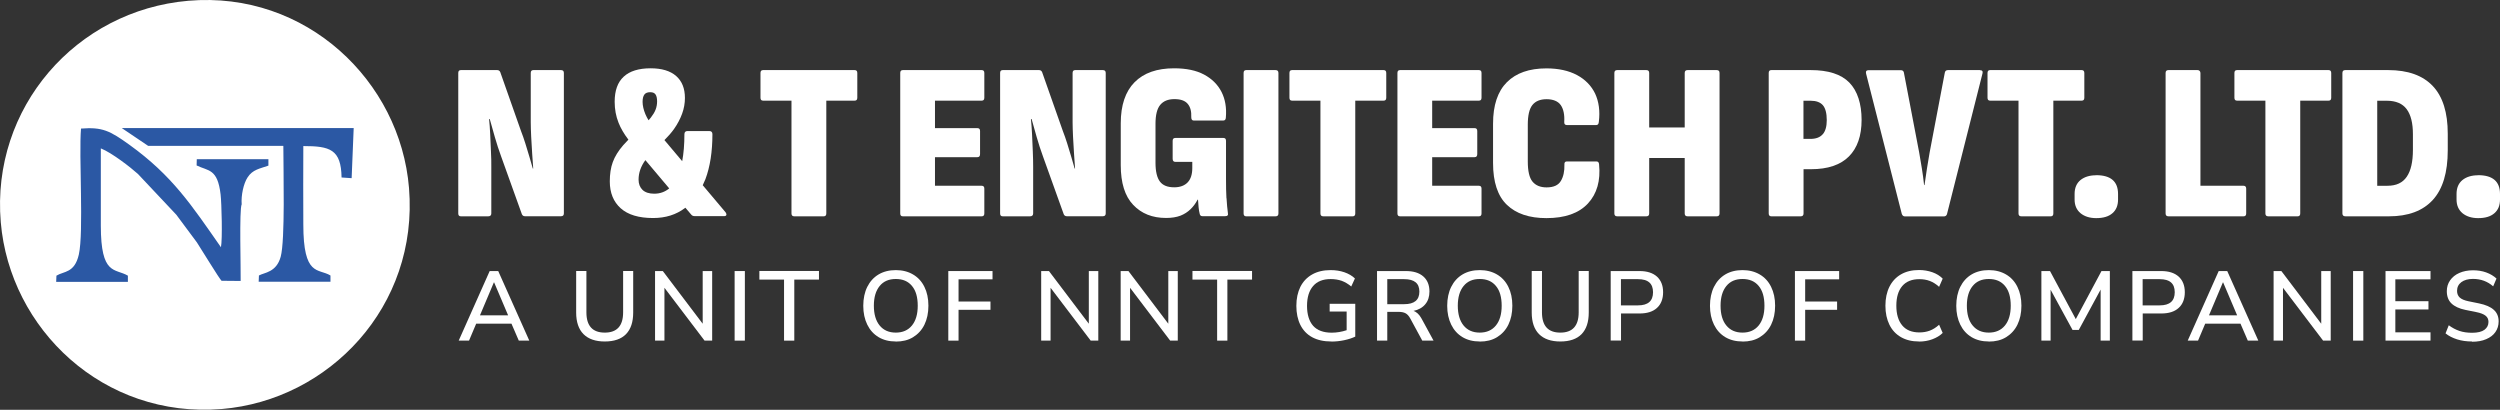 <?xml version="1.0" encoding="UTF-8"?>
<svg id="Layer_2" data-name="Layer 2" xmlns="http://www.w3.org/2000/svg" viewBox="0 0 292.84 48">
  <rect x="0" y="0" width="292.84" height="48" fill="#333333" stroke="none"/>
  <defs>
    <style>
      .cls-1, .cls-2 {
        fill: #fff;
      }

      .cls-3 {
        fill: #2b58a4;
      }

      .cls-3, .cls-2 {
        fill-rule: evenodd;
      }
    </style>
  </defs>
  <g id="Layer_1-2" data-name="Layer 1-2">
    <g>
      <g>
        <path class="cls-1" d="m65.7,8.21h-3.22c-.21,0-.31.11-.31.34v5.75c0,.45.02,1.02.05,1.7s.07,1.36.12,2.04c.04.68.08,1.25.12,1.7h-.05c-.1-.38-.24-.83-.39-1.35-.16-.51-.32-1.04-.48-1.58-.17-.54-.34-1.03-.51-1.46l-2.43-6.9c-.07-.16-.19-.24-.37-.24h-4.24c-.21,0-.31.11-.31.34v16.45c0,.23.1.34.31.34h3.19c.24,0,.37-.11.37-.34v-5.47c0-.51,0-1.09-.04-1.77-.03-.67-.06-1.35-.09-2.04s-.08-1.28-.13-1.77h.08c.17.63.37,1.34.6,2.13.23.79.47,1.54.73,2.24l2.43,6.77c.07.16.19.24.37.24h4.21c.23,0,.34-.11.34-.34V8.55c0-.23-.11-.34-.34-.34h0Z"/>
        <path class="cls-1" d="m82.31,21.71c.11-.24.22-.47.32-.72.55-1.47.82-3.23.82-5.27,0-.24-.12-.37-.37-.37h-2.54c-.24,0-.37.12-.37.37,0,1.21-.09,2.26-.26,3.16l-2.08-2.47c.43-.43.82-.87,1.13-1.31.41-.58.72-1.18.94-1.78.22-.6.33-1.22.33-1.84,0-1.12-.34-1.97-1.03-2.58-.69-.6-1.69-.9-2.99-.9-1.39,0-2.45.33-3.15.98-.71.65-1.06,1.63-1.06,2.94,0,.87.15,1.7.46,2.47.25.63.63,1.29,1.15,1.97-.22.22-.42.44-.6.64-.58.67-.99,1.33-1.23,1.99-.24.65-.35,1.41-.35,2.26,0,1.34.43,2.39,1.28,3.15s2.12,1.14,3.79,1.14c1.46,0,2.71-.39,3.75-1.18.01,0,.02-.02.03-.03l.69.81c.09.12.23.18.42.18h3.43c.14,0,.23-.04.26-.13.03-.09,0-.19-.08-.31l-2.69-3.19v.02Zm-6.83-10.64c.14-.18.37-.27.68-.27s.51.09.63.27c.12.18.18.45.18.8s-.06.68-.18.98c-.12.31-.31.61-.55.92-.08.1-.18.21-.27.32-.14-.23-.27-.47-.37-.71-.22-.53-.33-1.02-.33-1.45,0-.38.07-.67.21-.85h0Zm1.15,11.62c-.59,0-1.05-.15-1.36-.44-.31-.3-.47-.7-.47-1.2,0-.42.07-.81.2-1.18s.32-.73.58-1.09c0,0,.01-.02.02-.02l2.79,3.31c-.49.4-1.06.62-1.75.62h0Z"/>
        <path class="cls-1" d="m100.11,8.21h-10.72c-.21,0-.31.11-.31.34v2.9c0,.23.1.34.31.34h3.32v13.21c0,.23.11.34.34.34h3.43c.21,0,.31-.11.31-.34v-13.21h3.32c.21,0,.31-.11.31-.34v-2.9c0-.23-.1-.34-.31-.34Z"/>
        <path class="cls-1" d="m114.99,8.21h-9.23c-.21,0-.31.11-.31.34v16.45c0,.23.1.34.31.34h9.23c.21,0,.31-.11.31-.34v-2.9c0-.23-.1-.34-.31-.34h-5.47v-3.35h4.97c.21,0,.31-.12.31-.37v-2.69c0-.23-.1-.34-.31-.34h-4.97v-3.22h5.47c.21,0,.31-.11.31-.34v-2.9c0-.23-.1-.34-.31-.34Z"/>
        <path class="cls-1" d="m129.17,8.21h-3.22c-.21,0-.31.11-.31.34v5.75c0,.45.02,1.02.05,1.7.03.68.07,1.36.12,2.04.04.68.08,1.25.12,1.7h-.05c-.1-.38-.24-.83-.39-1.35-.16-.51-.32-1.04-.48-1.58-.17-.54-.34-1.03-.51-1.46l-2.43-6.9c-.07-.16-.19-.24-.37-.24h-4.24c-.21,0-.31.11-.31.34v16.45c0,.23.1.34.31.34h3.19c.24,0,.37-.11.37-.34v-5.47c0-.51-.01-1.09-.04-1.77-.03-.67-.06-1.35-.09-2.04s-.08-1.28-.13-1.77h.08c.17.63.37,1.34.6,2.13.23.79.47,1.54.73,2.24l2.43,6.77c.07.16.19.24.37.24h4.21c.23,0,.34-.11.34-.34V8.55c0-.23-.11-.34-.34-.34h-.01Z"/>
        <path class="cls-1" d="m143.66,23.22c-.04-.68-.05-1.43-.05-2.25v-4.47c0-.23-.1-.34-.29-.34h-5.65c-.21,0-.31.11-.31.34v2.09c0,.24.1.37.31.37h1.99v.73c0,.73-.18,1.29-.54,1.67-.36.38-.89.58-1.58.58-.77,0-1.33-.22-1.67-.67s-.52-1.18-.52-2.21v-4.55c0-1.03.18-1.77.55-2.22.37-.45.92-.68,1.67-.68s1.25.19,1.56.56.44.89.41,1.56c0,.26.1.39.29.39h3.45c.19,0,.3-.11.31-.34.1-1.15-.07-2.16-.51-3.02s-1.13-1.54-2.05-2.03-2.09-.73-3.5-.73c-2.01,0-3.55.54-4.63,1.63s-1.62,2.7-1.62,4.82v4.89c0,2.08.48,3.63,1.45,4.65.97,1.03,2.25,1.54,3.86,1.54.66,0,1.22-.09,1.69-.27.46-.18.85-.44,1.18-.76s.6-.69.82-1.11h.05c.02.31.04.61.07.9.03.29.07.53.12.72.03.21.14.31.31.31h2.69c.26,0,.37-.12.31-.37-.07-.49-.12-1.07-.16-1.75v.02Z"/>
        <path class="cls-1" d="m149.41,8.21h-3.43c-.21,0-.31.11-.31.34v16.45c0,.23.1.34.31.34h3.43c.23,0,.34-.11.34-.34V8.55c0-.23-.11-.34-.34-.34Z"/>
        <path class="cls-1" d="m162.07,8.21h-10.72c-.21,0-.31.11-.31.34v2.9c0,.23.1.34.31.34h3.32v13.21c0,.23.11.34.34.34h3.43c.21,0,.31-.11.31-.34v-13.21h3.32c.21,0,.31-.11.31-.34v-2.9c0-.23-.1-.34-.31-.34Z"/>
        <path class="cls-1" d="m173.23,8.21h-9.23c-.21,0-.31.11-.31.34v16.45c0,.23.1.34.31.34h9.23c.21,0,.31-.11.31-.34v-2.9c0-.23-.1-.34-.31-.34h-5.47v-3.35h4.97c.21,0,.31-.12.31-.37v-2.69c0-.23-.1-.34-.31-.34h-4.97v-3.22h5.47c.21,0,.31-.11.31-.34v-2.9c0-.23-.1-.34-.31-.34Z"/>
        <path class="cls-1" d="m186.99,18.91h-3.45c-.21,0-.31.12-.29.37.02.78-.12,1.43-.42,1.92-.3.5-.85.75-1.67.75-.73,0-1.28-.23-1.65-.68s-.55-1.24-.55-2.35v-4.32c0-1.08.18-1.85.54-2.3s.91-.68,1.66-.68,1.34.23,1.66.69.46,1.12.41,1.97c-.02.24.09.37.31.37h3.43c.19,0,.29-.12.31-.37.16-1.27,0-2.38-.43-3.31-.45-.93-1.16-1.66-2.13-2.18-.98-.52-2.17-.78-3.58-.78-2.01,0-3.55.54-4.63,1.62s-1.62,2.7-1.62,4.86v4.6c0,2.23.54,3.87,1.62,4.9,1.08,1.04,2.62,1.56,4.63,1.56,2.18,0,3.8-.57,4.86-1.71s1.5-2.67,1.31-4.59c-.02-.23-.12-.34-.31-.34h-.01Z"/>
        <path class="cls-1" d="m201.08,8.21h-3.4c-.23,0-.34.11-.34.34v6.38h-4.16v-6.38c0-.23-.11-.34-.34-.34h-3.4c-.23,0-.34.11-.34.34v16.45c0,.23.11.34.34.34h3.4c.23,0,.34-.11.34-.34v-6.49h4.16v6.49c0,.23.11.34.34.34h3.4c.23,0,.34-.11.34-.34V8.55c0-.23-.11-.34-.34-.34Z"/>
        <path class="cls-1" d="m212.09,8.21h-4.6c-.21,0-.31.11-.31.34v16.45c0,.23.11.34.31.34h3.43c.23,0,.34-.11.34-.34v-5.18h.89c1.95,0,3.43-.5,4.42-1.49s1.49-2.42,1.49-4.29-.48-3.39-1.44-4.37-2.47-1.46-4.52-1.46h0Zm1.41,7.52c-.31.36-.79.54-1.44.54h-.81v-4.47h.84c.64,0,1.12.17,1.43.52.3.35.46.93.46,1.75,0,.75-.16,1.3-.47,1.66h0Z"/>
        <path class="cls-1" d="m231.92,8.21h-3.74c-.21,0-.33.1-.37.29l-1.78,9.36c-.11.61-.21,1.23-.31,1.86-.1.63-.2,1.28-.29,1.96h-.05c-.07-.68-.16-1.33-.26-1.95-.11-.62-.21-1.23-.31-1.84l-1.8-9.41c-.04-.17-.16-.26-.37-.26h-3.76c-.26,0-.36.14-.29.42l4.18,16.42c.07.19.19.29.37.29h4.55c.19,0,.31-.09.37-.26l4.16-16.48c.07-.26-.03-.39-.29-.39h-.01Z"/>
        <path class="cls-1" d="m244.15,11.45v-2.9c0-.23-.11-.34-.31-.34h-10.72c-.21,0-.31.11-.31.34v2.9c0,.23.1.34.31.34h3.32v13.21c0,.23.11.34.34.34h3.43c.21,0,.31-.11.31-.34v-13.21h3.32c.21,0,.31-.11.31-.34Z"/>
        <path class="cls-1" d="m245.54,20.53c-.77,0-1.38.19-1.84.56-.46.38-.69.92-.69,1.63v.65c0,.68.23,1.21.69,1.6.46.38,1.08.58,1.84.58.84,0,1.47-.19,1.91-.58.44-.38.65-.92.65-1.6v-.65c0-1.46-.85-2.2-2.56-2.2h0Z"/>
        <path class="cls-1" d="m262.8,21.76h-5.05v-13.21c0-.09-.03-.17-.09-.24s-.14-.1-.25-.1h-3.4c-.23,0-.34.11-.34.34v16.45c0,.23.11.34.34.34h8.79c.21,0,.31-.11.31-.34v-2.9c0-.23-.11-.34-.31-.34h0Z"/>
        <path class="cls-1" d="m272.76,8.21h-10.72c-.21,0-.31.11-.31.34v2.9c0,.23.1.34.31.34h3.32v13.21c0,.23.11.34.34.34h3.43c.21,0,.31-.11.31-.34v-13.21h3.32c.21,0,.31-.11.31-.34v-2.9c0-.23-.11-.34-.31-.34Z"/>
        <path class="cls-1" d="m279.74,8.21h-5.02c-.23,0-.34.11-.34.34v16.45c0,.23.12.34.37.34h5.07c2.27,0,3.98-.64,5.15-1.92s1.75-3.22,1.75-5.82v-1.94c0-2.48-.58-4.34-1.75-5.58s-2.91-1.87-5.23-1.87Zm2.9,9.34c0,1.4-.24,2.45-.72,3.15-.48.71-1.23,1.06-2.26,1.06h-1.2v-9.96h1.12c1.06,0,1.84.33,2.33.99s.73,1.64.73,2.93v1.83h0Z"/>
        <path class="cls-1" d="m290.28,20.53c-.77,0-1.38.19-1.84.56-.46.38-.69.92-.69,1.63v.65c0,.68.23,1.21.69,1.6.46.38,1.08.58,1.84.58.84,0,1.47-.19,1.91-.58.44-.38.65-.92.65-1.6v-.65c0-1.46-.85-2.2-2.56-2.2h0Z"/>
      </g>
      <g>
        <path class="cls-1" d="m53.73,39.9l3.63-8.15h1l3.64,8.15h-1.23l-.86-1.99h-4.13l-.84,1.99h-1.21Zm4.12-6.82l-1.63,3.86h3.3l-1.64-3.86h-.03Z"/>
        <path class="cls-1" d="m70.84,40c-1.09,0-1.92-.29-2.49-.86s-.86-1.42-.86-2.53v-4.87h1.2v4.85c0,1.58.72,2.37,2.15,2.37s2.15-.79,2.15-2.37v-4.85h1.18v4.87c0,1.11-.28,1.95-.84,2.53-.56.57-1.39.86-2.49.86Z"/>
        <path class="cls-1" d="m76.73,39.9v-8.15h.91l4.67,6.17v-6.17h1.11v8.15h-.89l-4.7-6.19v6.19h-1.11,0Z"/>
        <path class="cls-1" d="m86.05,39.9v-8.15h1.2v8.15h-1.2Z"/>
        <path class="cls-1" d="m91.84,39.9v-7.15h-2.89v-1.01h6.98v1.01h-2.89v7.15h-1.2Z"/>
        <path class="cls-1" d="m104.93,40c-.78,0-1.45-.17-2.02-.51s-1.01-.83-1.32-1.46c-.31-.63-.47-1.37-.47-2.21s.16-1.6.47-2.22.75-1.11,1.32-1.45,1.25-.51,2.02-.51,1.44.17,2.02.51,1.02.82,1.33,1.45c.31.62.47,1.36.47,2.21s-.16,1.6-.47,2.23-.76,1.11-1.33,1.46-1.25.51-2.02.51h0Zm0-1.04c.81,0,1.44-.28,1.89-.83.45-.55.68-1.32.68-2.32s-.22-1.77-.67-2.31c-.45-.55-1.08-.82-1.9-.82s-1.44.27-1.89.82-.68,1.32-.68,2.31.23,1.77.68,2.32,1.08.83,1.89.83Z"/>
        <path class="cls-1" d="m111.08,39.9v-8.15h5.18v.97h-3.98v2.6h3.74v.97h-3.74v3.61h-1.2Z"/>
        <path class="cls-1" d="m121.96,39.9v-8.15h.91l4.67,6.17v-6.17h1.11v8.15h-.89l-4.7-6.19v6.19h-1.11.01Z"/>
        <path class="cls-1" d="m131.27,39.9v-8.15h.91l4.67,6.17v-6.17h1.11v8.15h-.89l-4.7-6.19v6.19h-1.11,0Z"/>
        <path class="cls-1" d="m142.57,39.9v-7.15h-2.89v-1.01h6.98v1.01h-2.89v7.15h-1.2Z"/>
        <path class="cls-1" d="m155.94,40c-.89,0-1.63-.17-2.24-.5s-1.07-.82-1.38-1.44-.47-1.37-.47-2.23.16-1.6.47-2.23c.32-.63.78-1.11,1.38-1.45s1.32-.51,2.16-.51c.58,0,1.11.08,1.61.25.49.17.91.41,1.24.73l-.43.94c-.37-.31-.75-.53-1.13-.67-.39-.13-.81-.2-1.28-.2-.9,0-1.59.27-2.06.82-.47.54-.71,1.32-.71,2.32s.24,1.8.72,2.34c.48.53,1.2.8,2.17.8.59,0,1.17-.1,1.75-.29v-2.19h-1.99v-.9h3v3.84c-.35.17-.78.31-1.29.42-.51.11-1.02.16-1.51.16h-.01Z"/>
        <path class="cls-1" d="m161.3,39.9v-8.15h3.38c.88,0,1.56.21,2.04.63.48.42.72,1.01.72,1.76,0,.61-.16,1.11-.49,1.5-.32.39-.78.65-1.38.78.37.12.68.42.94.89l1.41,2.59h-1.32l-1.41-2.6c-.16-.3-.35-.5-.56-.61s-.48-.16-.82-.16h-1.31v3.37h-1.2,0Zm1.2-4.27h1.98c1.19,0,1.78-.49,1.78-1.47s-.59-1.46-1.78-1.46h-1.98v2.93Z"/>
        <path class="cls-1" d="m173.33,40c-.78,0-1.45-.17-2.02-.51s-1.01-.83-1.32-1.46c-.31-.63-.47-1.37-.47-2.21s.16-1.6.47-2.22.75-1.11,1.32-1.45,1.25-.51,2.02-.51,1.44.17,2.02.51,1.02.82,1.33,1.45c.31.62.47,1.36.47,2.21s-.16,1.6-.47,2.23-.76,1.11-1.33,1.46-1.25.51-2.02.51h0Zm0-1.04c.81,0,1.44-.28,1.89-.83.45-.55.68-1.32.68-2.32s-.22-1.77-.67-2.31c-.45-.55-1.08-.82-1.9-.82s-1.44.27-1.89.82-.68,1.32-.68,2.31.23,1.77.68,2.32,1.08.83,1.89.83Z"/>
        <path class="cls-1" d="m182.77,40c-1.09,0-1.92-.29-2.49-.86s-.86-1.42-.86-2.53v-4.87h1.2v4.85c0,1.58.72,2.37,2.15,2.37s2.15-.79,2.15-2.37v-4.85h1.18v4.87c0,1.11-.28,1.95-.84,2.53-.56.57-1.39.86-2.49.86h0Z"/>
        <path class="cls-1" d="m188.67,39.9v-8.15h3.38c.88,0,1.56.22,2.04.65.48.44.72,1.05.72,1.83s-.24,1.41-.72,1.84c-.48.44-1.16.65-2.04.65h-2.17v3.17h-1.21Zm1.2-4.13h2c1.17,0,1.76-.51,1.76-1.54s-.59-1.53-1.76-1.53h-2v3.07Z"/>
        <path class="cls-1" d="m204.11,40c-.78,0-1.45-.17-2.02-.51s-1.01-.83-1.32-1.46c-.31-.63-.47-1.37-.47-2.21s.16-1.6.47-2.22.75-1.11,1.32-1.45,1.25-.51,2.02-.51,1.44.17,2.02.51,1.02.82,1.33,1.45.47,1.36.47,2.21-.16,1.6-.47,2.23-.76,1.11-1.33,1.46-1.25.51-2.02.51h0Zm0-1.04c.81,0,1.44-.28,1.89-.83.45-.55.68-1.32.68-2.32s-.22-1.77-.67-2.31c-.45-.55-1.08-.82-1.9-.82s-1.44.27-1.89.82-.68,1.32-.68,2.31.22,1.77.68,2.32c.45.55,1.08.83,1.89.83Z"/>
        <path class="cls-1" d="m210.25,39.9v-8.15h5.18v.97h-3.98v2.6h3.74v.97h-3.74v3.61h-1.2Z"/>
        <path class="cls-1" d="m224.79,40c-.83,0-1.53-.17-2.12-.51s-1.04-.82-1.35-1.45-.47-1.37-.47-2.23.16-1.6.47-2.22.76-1.11,1.35-1.45c.59-.34,1.29-.51,2.12-.51.55,0,1.07.09,1.56.26.48.17.89.42,1.21.75l-.42.96c-.35-.32-.72-.55-1.09-.69s-.78-.21-1.22-.21c-.88,0-1.55.27-2.01.81-.46.54-.69,1.31-.69,2.3s.23,1.76.69,2.31,1.13.82,2.01.82c.44,0,.85-.07,1.22-.21s.74-.37,1.09-.69l.42.96c-.32.32-.73.56-1.21.74-.48.18-1,.27-1.56.27h0Z"/>
        <path class="cls-1" d="m232.96,40c-.78,0-1.45-.17-2.02-.51s-1.01-.83-1.32-1.46c-.31-.63-.47-1.37-.47-2.21s.16-1.6.47-2.22.75-1.11,1.32-1.45,1.25-.51,2.02-.51,1.44.17,2.02.51,1.02.82,1.33,1.45.47,1.36.47,2.21-.16,1.6-.47,2.23-.76,1.11-1.33,1.46-1.25.51-2.02.51h0Zm0-1.04c.81,0,1.44-.28,1.89-.83.45-.55.68-1.32.68-2.32s-.22-1.77-.67-2.31c-.45-.55-1.08-.82-1.9-.82s-1.44.27-1.89.82-.68,1.32-.68,2.31.22,1.77.68,2.32c.45.55,1.08.83,1.89.83Z"/>
        <path class="cls-1" d="m239.12,39.9v-8.15h1.01l3.02,5.63,3.01-5.63h.98v8.15h-1.08v-5.98l-2.56,4.73h-.73l-2.57-4.71v5.96h-1.09.01Z"/>
        <path class="cls-1" d="m249.78,39.9v-8.15h3.38c.88,0,1.56.22,2.04.65.48.44.72,1.05.72,1.83s-.24,1.41-.72,1.84c-.48.44-1.16.65-2.04.65h-2.17v3.17h-1.21Zm1.2-4.13h2c1.17,0,1.76-.51,1.76-1.54s-.59-1.53-1.76-1.53h-2v3.07Z"/>
        <path class="cls-1" d="m256.26,39.9l3.63-8.15h1l3.64,8.15h-1.23l-.86-1.99h-4.13l-.84,1.99h-1.21Zm4.12-6.82l-1.63,3.86h3.3l-1.64-3.86h-.03Z"/>
        <path class="cls-1" d="m266.32,39.9v-8.15h.91l4.67,6.17v-6.17h1.11v8.15h-.89l-4.7-6.19v6.19h-1.11.01Z"/>
        <path class="cls-1" d="m275.63,39.9v-8.15h1.2v8.15h-1.2Z"/>
        <path class="cls-1" d="m279.43,39.9v-8.15h5.27v.97h-4.12v2.56h3.88v.97h-3.88v2.68h4.12v.97s-5.27,0-5.27,0Z"/>
        <path class="cls-1" d="m289.57,40c-.64,0-1.23-.08-1.76-.25s-.98-.4-1.35-.7l.38-.95c.39.29.8.51,1.24.66s.94.22,1.49.22c.66,0,1.14-.12,1.45-.35s.47-.54.47-.92c0-.31-.11-.55-.34-.73-.22-.18-.6-.33-1.12-.43l-1.24-.25c-.73-.15-1.28-.41-1.64-.76-.36-.35-.54-.83-.54-1.43,0-.49.13-.91.39-1.28s.62-.66,1.08-.86.99-.31,1.6-.31c.55,0,1.07.08,1.54.25s.88.41,1.21.72l-.39.91c-.66-.58-1.45-.87-2.37-.87-.57,0-1.02.13-1.36.38-.33.25-.5.59-.5,1.02,0,.32.1.58.31.78.21.19.55.34,1.04.44l1.23.25c.77.16,1.35.41,1.72.75.38.34.57.79.57,1.36,0,.48-.13.89-.38,1.25s-.61.63-1.08.83c-.46.2-1.01.3-1.65.3v-.03Z"/>
      </g>
      <g>
        <path class="cls-2" d="m22.06.09C8.89,1.23-1.05,12.63.09,26.03c1.06,12.5,12.02,23.03,25.89,21.88,12.55-1.04,23.07-12.01,21.93-25.89C46.89,9.52,35.87-1.1,22.06.09Z"/>
        <path class="cls-3" d="m33.19,17.11c0,2.92.22,11.02-.31,12.96-.51,1.86-1.92,1.84-2.55,2.2l-.03.73h8.41v-.73c-1.44-.87-3.18.17-3.18-5.99,0-3.05-.03-6.12,0-9.17,3.1,0,4.43.37,4.48,3.68l1.18.08.24-5.87H14.26l3.1,2.09h15.82v.02Zm-7.22,15.78l2.22.02c.03-1.35-.18-8.39.12-8.98-.08-1.03.21-2.42.69-3.15.6-.93,1.43-1.02,2.44-1.38v-.75h-8.39s-.02.73-.02.73c1.37.67,2.46.35,2.81,3.4.12,1.04.23,5.27.04,6.18-3.43-4.91-5.68-8.37-10.72-12-2.31-1.66-3.17-2.09-5.67-1.9-.27,3.15.34,12.14-.26,14.77-.5,2.17-1.74,1.92-2.62,2.46l-.03.73h8.4v-.73c-1.52-.89-3.17.02-3.17-5.87v-9.04c1.3.52,3.5,2.23,4.35,3l4.49,4.77,2.41,3.24c.36.53,2.67,4.34,2.91,4.52v-.02Z"/>
      </g>
    </g>
  </g>
</svg>